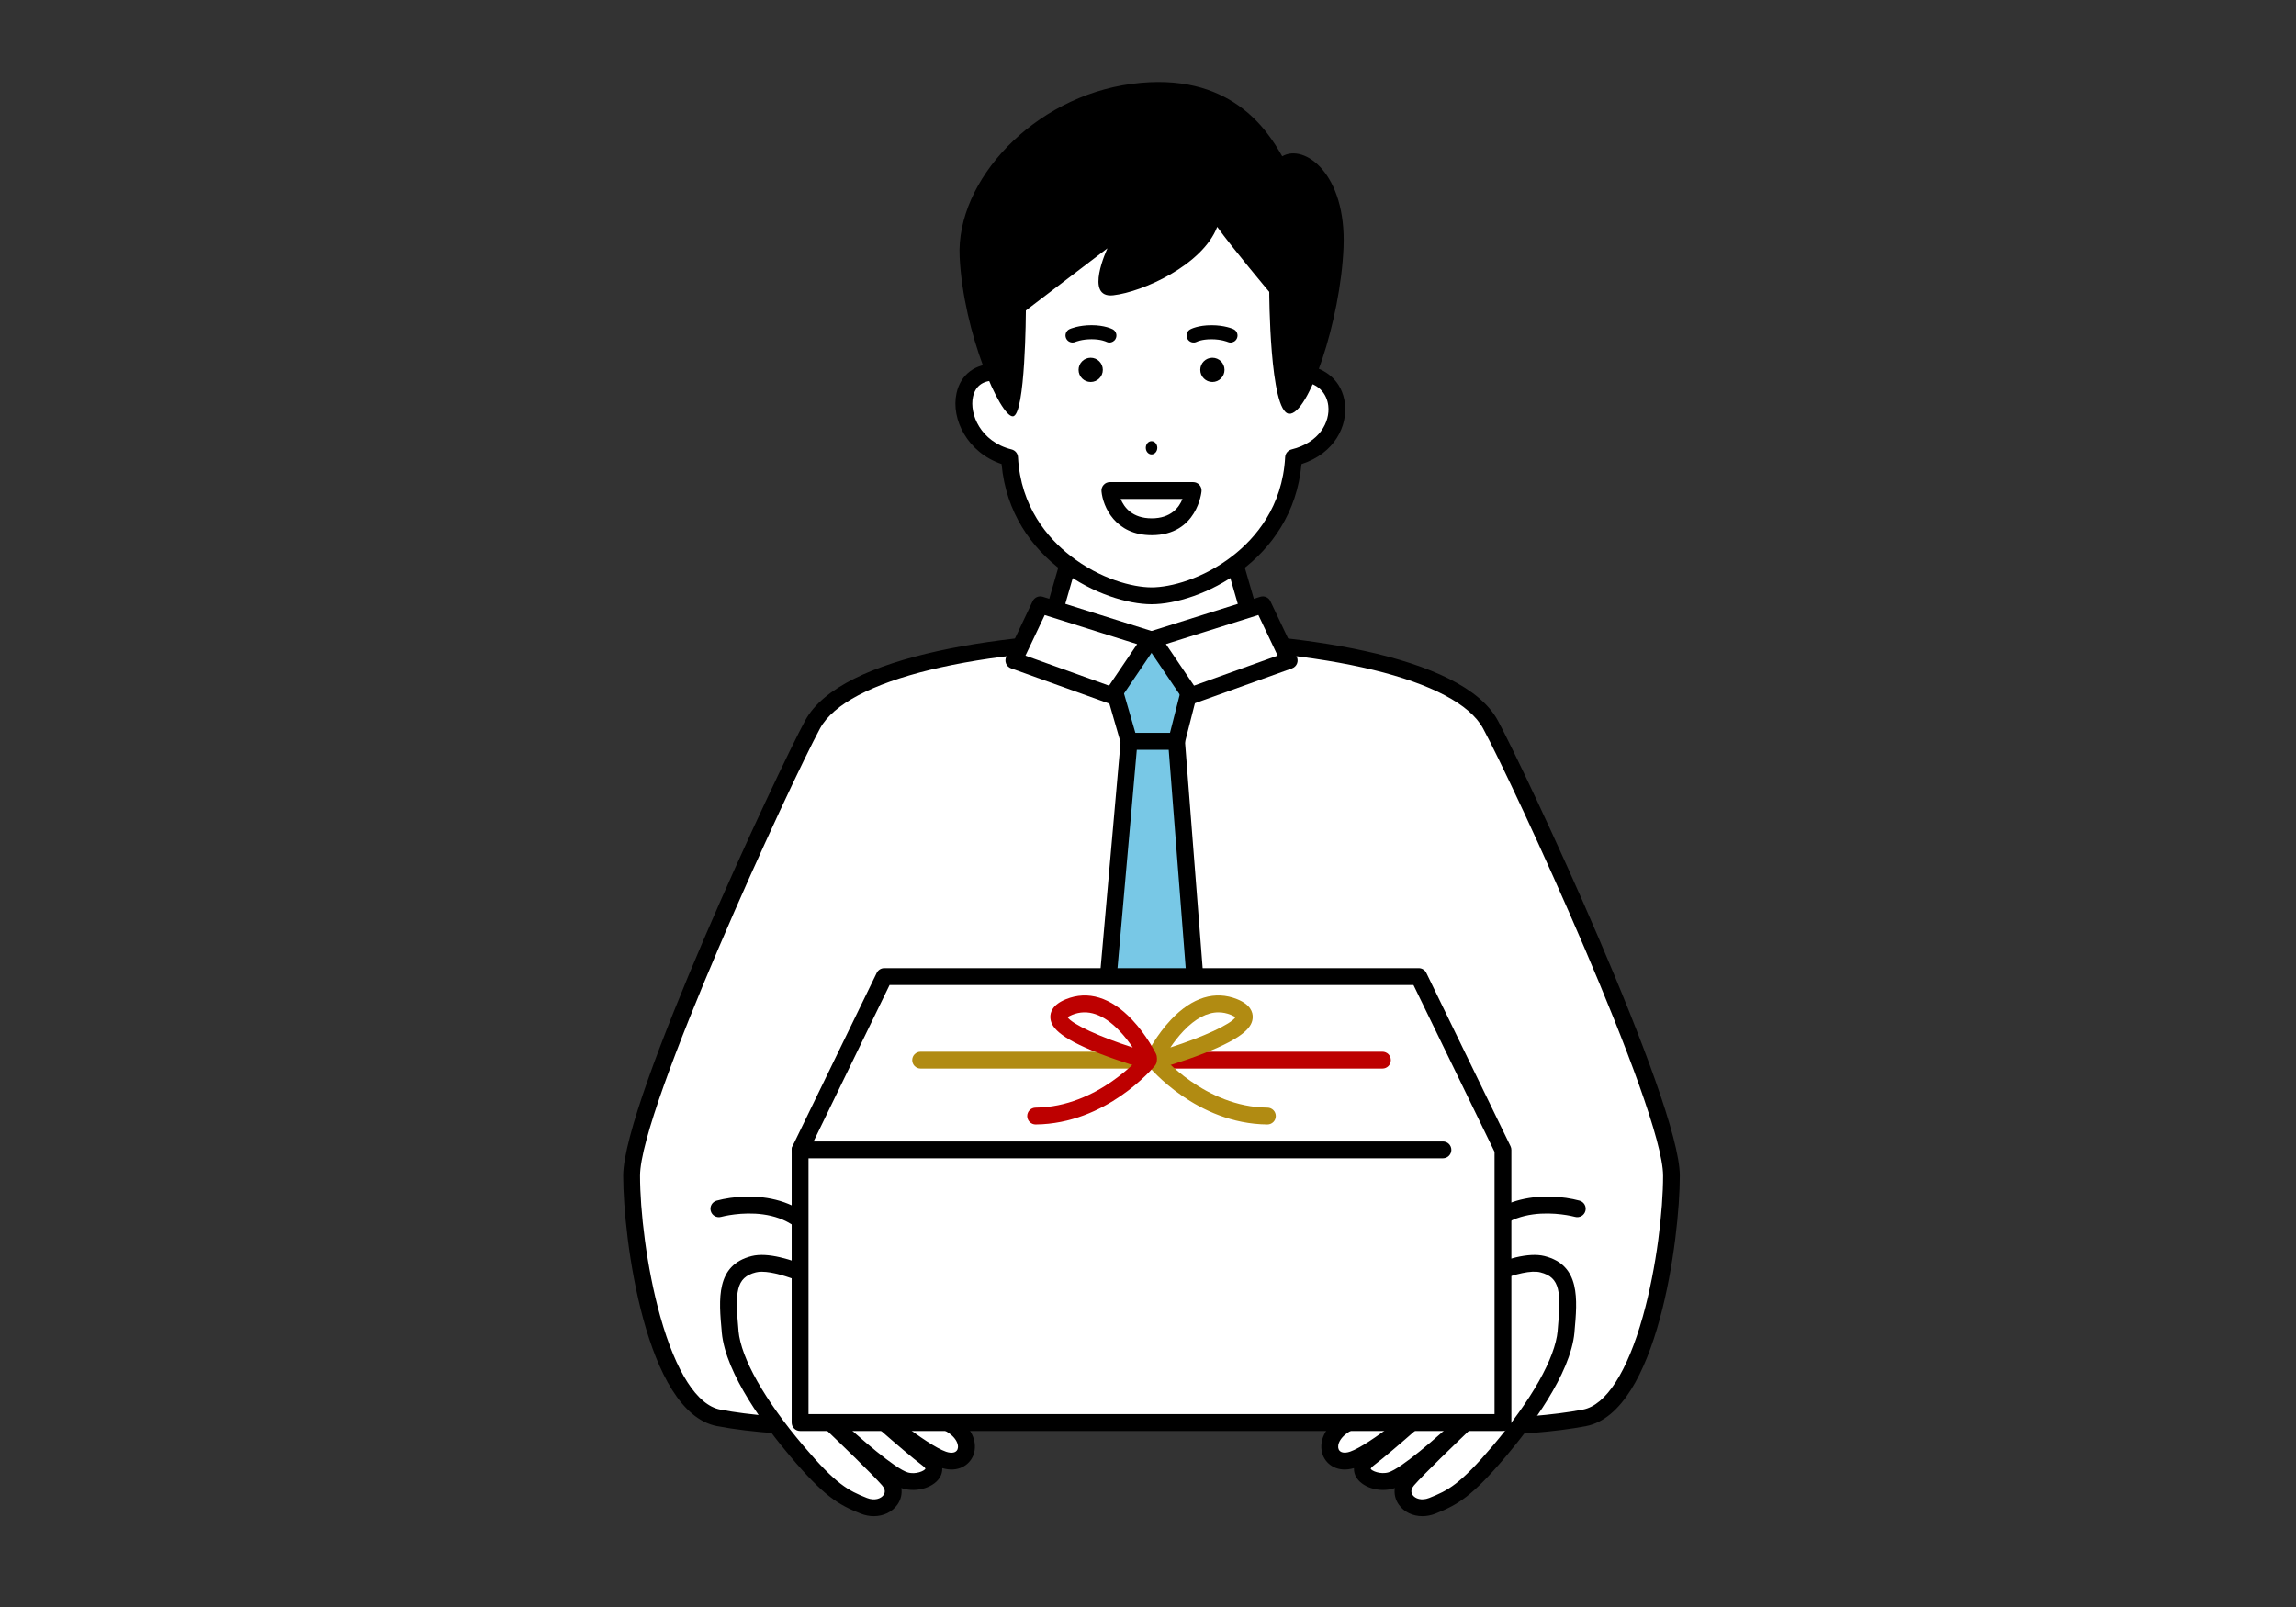 <svg width="140" height="98" viewBox="0 0 140 98" fill="none" xmlns="http://www.w3.org/2000/svg">
<rect x="0" y="0" width="140" height="98" fill="#333333" stroke="none"/>
<g clip-path="url(#clip0_164_533)">
<path d="M71.051 41.175L76.691 39.184L74.827 32.735L70.216 33.341L65.603 32.735L63.741 39.184L69.38 41.175V41.765L70.216 41.471L71.051 41.765V41.175Z" fill="white"/>
<path d="M71.051 42.279C70.993 42.279 70.936 42.269 70.88 42.25L70.216 42.015L69.552 42.25C69.394 42.306 69.22 42.281 69.084 42.185C68.949 42.089 68.867 41.931 68.867 41.765V41.539L63.57 39.67C63.313 39.58 63.172 39.306 63.248 39.044L65.112 32.595C65.182 32.352 65.42 32.194 65.671 32.228L70.216 32.826L74.76 32.228C75.012 32.196 75.25 32.352 75.32 32.595L77.184 39.044C77.259 39.306 77.117 39.58 76.862 39.67L71.564 41.539V41.765C71.564 41.931 71.484 42.089 71.347 42.185C71.26 42.246 71.155 42.279 71.051 42.279ZM64.369 38.862L69.552 40.692C69.714 40.75 69.836 40.884 69.877 41.047L70.045 40.987C70.156 40.947 70.276 40.947 70.387 40.987L70.555 41.047C70.597 40.884 70.717 40.75 70.88 40.692L76.063 38.862L74.457 33.301L70.282 33.851C70.238 33.856 70.194 33.856 70.149 33.851L65.974 33.301L64.369 38.862Z" fill="black"/>
<path d="M90.88 44.18C89.016 40.74 80.116 38.998 70.216 38.998C60.316 38.998 51.414 40.74 49.552 44.18C47.688 47.621 38.514 67.4 38.514 71.701C38.514 76.003 40.09 85.749 43.816 86.466C47.542 87.183 53.85 87.183 56.717 86.751C59.32 86.361 68.542 85.853 70.214 85.762C71.887 85.853 81.109 86.361 83.712 86.751C86.579 87.181 92.886 87.181 96.612 86.466C100.339 85.749 101.915 76.003 101.915 71.701C101.915 67.4 92.741 47.621 90.879 44.18H90.88Z" fill="white"/>
<path d="M51.523 87.558C48.8 87.558 45.829 87.373 43.72 86.969C39.356 86.128 38 75.484 38 71.701C38 67.138 47.421 47.034 49.098 43.937C51.275 39.919 61.434 38.486 70.214 38.486C78.995 38.486 89.153 39.919 91.33 43.937C93.008 47.034 102.428 67.14 102.428 71.701C102.428 75.484 101.073 86.13 96.708 86.969C93.004 87.681 86.639 87.71 83.635 87.26C81.085 86.876 72.073 86.377 70.212 86.277C68.354 86.378 59.34 86.878 56.79 87.26C55.496 87.453 53.579 87.559 51.52 87.559L51.523 87.558ZM70.216 39.511C59.553 39.511 51.619 41.44 50.002 44.423C48.177 47.794 39.027 67.59 39.027 71.701C39.027 73.786 39.409 77.249 40.263 80.288C41.214 83.676 42.51 85.69 43.915 85.961C47.522 86.654 53.718 86.683 56.643 86.243C59.253 85.851 68.386 85.346 70.19 85.249C70.209 85.249 70.228 85.249 70.245 85.249C72.049 85.346 81.182 85.851 83.792 86.243C86.716 86.681 92.913 86.654 96.52 85.961C97.923 85.69 99.221 83.676 100.172 80.288C101.025 77.249 101.408 73.786 101.408 71.701C101.408 67.592 92.258 47.794 90.433 44.425C88.818 41.44 80.883 39.513 70.219 39.513L70.216 39.511Z" fill="black"/>
<path d="M79.214 22.761C79.214 21.515 79.673 14.681 78.012 12.216C75.454 8.418 70.377 8.911 70.377 8.911H70.057C70.057 8.911 64.978 8.418 62.421 12.216C60.761 14.683 61.22 21.515 61.22 22.761C57.798 22.104 58.016 27.034 61.559 27.907C61.872 33.699 67.383 36.334 70.218 36.334C73.052 36.334 78.564 33.699 78.877 27.907C82.42 27.034 82.266 22.784 79.216 22.761H79.214Z" fill="white"/>
<path d="M70.216 36.848C67.339 36.848 61.613 34.262 61.071 28.298C58.998 27.6 57.976 25.567 58.324 23.982C58.575 22.83 59.472 22.166 60.691 22.19C60.691 22.143 60.687 22.094 60.686 22.044C60.615 19.701 60.451 14.215 61.992 11.929C64.621 8.024 69.618 8.357 70.077 8.398H70.351C70.81 8.358 75.808 8.026 78.437 11.929C79.977 14.217 79.813 19.703 79.743 22.044C79.739 22.133 79.737 22.215 79.736 22.292C80.818 22.476 81.844 23.217 82.009 24.619C82.168 25.965 81.396 27.643 79.359 28.302C78.817 34.263 73.091 36.848 70.214 36.848H70.216ZM60.617 23.213C59.921 23.213 59.47 23.554 59.328 24.201C59.099 25.245 59.791 26.939 61.682 27.407C61.901 27.462 62.06 27.651 62.072 27.877C62.236 30.916 63.897 32.822 65.259 33.887C67.087 35.314 69.073 35.819 70.218 35.819C71.363 35.819 73.348 35.313 75.176 33.887C76.54 32.822 78.199 30.916 78.363 27.877C78.375 27.651 78.534 27.462 78.753 27.407C80.458 26.987 81.109 25.729 80.992 24.738C80.91 24.037 80.398 23.283 79.212 23.275C78.93 23.273 78.702 23.044 78.702 22.761C78.702 22.599 78.709 22.342 78.719 22.013C78.781 19.963 78.943 14.515 77.588 12.502C75.236 9.01 70.474 9.416 70.426 9.421C70.411 9.421 70.394 9.423 70.377 9.423H70.057C70.04 9.423 70.024 9.423 70.007 9.421C69.959 9.416 65.197 9.01 62.846 12.502C61.49 14.515 61.653 19.963 61.714 22.013C61.725 22.342 61.731 22.599 61.731 22.761C61.731 22.915 61.663 23.059 61.545 23.157C61.427 23.254 61.271 23.294 61.12 23.265C60.941 23.23 60.771 23.213 60.615 23.213H60.617Z" fill="black"/>
<path d="M67.571 40.805L68.845 45.212H71.737L72.86 40.805L71.376 39.189H69.016L67.571 40.805Z" fill="#78C8E6"/>
<path d="M71.738 45.726H68.845C68.616 45.726 68.415 45.575 68.352 45.355L67.077 40.947C67.027 40.778 67.07 40.595 67.188 40.463L68.635 38.845C68.732 38.736 68.871 38.674 69.018 38.674H71.376C71.52 38.674 71.657 38.734 71.755 38.84L73.239 40.458C73.355 40.586 73.401 40.764 73.359 40.932L72.236 45.339C72.178 45.567 71.972 45.726 71.738 45.726ZM69.232 44.699H71.339L72.294 40.947L71.151 39.701H69.247L68.143 40.935L69.232 44.699Z" fill="black"/>
<path d="M67.571 59.641L68.845 45.212H71.737L72.86 59.641L71.376 64.935H69.016L67.571 59.641Z" fill="#78C8E6"/>
<path d="M71.376 65.449H69.018C68.787 65.449 68.583 65.293 68.523 65.07L67.077 59.776C67.061 59.718 67.054 59.657 67.061 59.597L68.336 45.168C68.36 44.903 68.581 44.699 68.848 44.699H71.741C72.01 44.699 72.232 44.906 72.252 45.173L73.375 59.602C73.38 59.662 73.375 59.722 73.358 59.78L71.874 65.074C71.813 65.295 71.611 65.449 71.38 65.449H71.376ZM69.41 64.422H70.988L72.342 59.59L71.263 45.726H69.317L68.092 59.593L69.41 64.42V64.422Z" fill="black"/>
<path d="M70.281 38.998L72.605 42.431L78.611 40.275L77.001 36.884L70.281 38.998Z" fill="white"/>
<path d="M72.605 42.945C72.439 42.945 72.276 42.862 72.179 42.719L69.856 39.285C69.766 39.152 69.743 38.982 69.796 38.828C69.85 38.674 69.973 38.556 70.127 38.508L76.847 36.394C77.091 36.317 77.355 36.432 77.464 36.665L79.073 40.056C79.135 40.187 79.14 40.338 79.084 40.471C79.029 40.605 78.919 40.709 78.782 40.759L72.776 42.916C72.72 42.936 72.66 42.946 72.603 42.946L72.605 42.945ZM71.094 39.28L72.807 41.812L77.904 39.98L76.73 37.505L71.094 39.278V39.28Z" fill="black"/>
<path d="M70.149 38.998L67.826 42.431L61.82 40.275L63.429 36.884L70.149 38.998Z" fill="white"/>
<path d="M67.826 42.945C67.768 42.945 67.71 42.934 67.653 42.914L61.648 40.757C61.511 40.708 61.401 40.603 61.346 40.47C61.291 40.336 61.295 40.184 61.357 40.054L62.965 36.663C63.075 36.432 63.339 36.317 63.583 36.393L70.303 38.507C70.457 38.554 70.58 38.674 70.633 38.827C70.686 38.979 70.664 39.148 70.573 39.283L68.251 42.717C68.153 42.861 67.992 42.943 67.825 42.943L67.826 42.945ZM62.527 39.982L67.624 41.813L69.338 39.282L63.702 37.509L62.527 39.984V39.982Z" fill="black"/>
<path d="M70.216 27.711C70.409 27.711 70.567 27.53 70.567 27.307C70.567 27.084 70.409 26.903 70.216 26.903C70.022 26.903 69.865 27.084 69.865 27.307C69.865 27.53 70.022 27.711 70.216 27.711Z" fill="black"/>
<path d="M70.224 32.636C67.994 32.636 67.248 30.885 67.164 29.96C67.15 29.817 67.2 29.674 67.296 29.568C67.391 29.462 67.53 29.401 67.674 29.401H72.752C72.896 29.401 73.033 29.46 73.13 29.567C73.228 29.673 73.276 29.813 73.264 29.957C73.262 29.984 73.012 32.637 70.221 32.637L70.224 32.636ZM68.333 30.428C68.542 30.939 69.041 31.609 70.224 31.609C71.407 31.609 71.898 30.939 72.102 30.428H68.333Z" fill="black"/>
<path d="M73.926 23.295C74.335 23.295 74.666 22.964 74.666 22.556C74.666 22.148 74.335 21.817 73.926 21.817C73.518 21.817 73.187 22.148 73.187 22.556C73.187 22.964 73.518 23.295 73.926 23.295Z" fill="black"/>
<path d="M75.034 20.889C74.976 20.889 74.916 20.877 74.858 20.851C74.858 20.851 74.475 20.689 73.869 20.689C73.263 20.689 72.982 20.839 72.979 20.841C72.77 20.947 72.513 20.867 72.403 20.66C72.296 20.452 72.369 20.197 72.575 20.086C72.623 20.06 73.062 19.833 73.867 19.833C74.671 19.833 75.154 20.047 75.207 20.071C75.423 20.168 75.519 20.422 75.421 20.637C75.349 20.796 75.193 20.889 75.031 20.889H75.034Z" fill="black"/>
<path d="M66.505 23.295C66.913 23.295 67.245 22.964 67.245 22.556C67.245 22.148 66.913 21.817 66.505 21.817C66.097 21.817 65.766 22.148 65.766 22.556C65.766 22.964 66.097 23.295 66.505 23.295Z" fill="black"/>
<path d="M67.649 20.889C67.582 20.889 67.513 20.873 67.45 20.839C67.435 20.832 67.132 20.687 66.56 20.687C65.954 20.687 65.573 20.849 65.569 20.851C65.353 20.945 65.102 20.848 65.006 20.632C64.91 20.416 65.006 20.166 65.22 20.069C65.275 20.045 65.771 19.831 66.56 19.831C67.349 19.831 67.806 20.059 67.852 20.084C68.059 20.197 68.136 20.457 68.023 20.665C67.947 20.807 67.799 20.889 67.647 20.889H67.649Z" fill="black"/>
<path d="M78.594 25.231C79.775 25.349 81.744 19.554 81.923 15.081C82.103 10.609 79.544 8.738 78.185 9.531C77.28 7.944 75.014 4.32 69.009 5.113C63.005 5.905 58.286 11.02 58.514 15.663C58.741 20.307 60.99 25.428 61.761 25.389C62.531 25.349 62.553 18.933 62.553 18.933L67.527 15.143C67.527 15.143 66.081 18.214 67.885 18.006C69.689 17.799 73.326 16.161 74.221 13.835C75.116 15.088 77.393 17.799 77.393 17.799C77.393 17.799 77.413 25.113 78.594 25.231Z" fill="black"/>
<path d="M94.045 77.095C95.827 77.54 95.673 79.167 95.488 81.209C95.303 83.251 93.463 86.079 91.421 88.494C89.379 90.909 88.588 91.333 87.337 91.828C86.086 92.323 85.013 91.195 85.836 90.245C86.659 89.295 90.103 86.038 90.103 86.038C90.103 86.038 86.142 89.88 84.816 90.281C83.789 90.591 82.351 89.788 83.478 88.942C84.604 88.097 87.887 85.153 87.887 85.153C87.887 85.153 84.02 88.489 82.492 89.014C80.963 89.54 80.342 87.623 82.351 86.69C84.361 85.757 88.213 79.065 88.213 79.065C88.213 79.065 92.265 76.653 94.047 77.098L94.045 77.095Z" fill="white"/>
<path d="M86.728 92.46C86.149 92.46 85.615 92.213 85.297 91.763C85.078 91.455 84.998 91.097 85.05 90.743C85.021 90.753 84.992 90.763 84.965 90.772C84.077 91.041 83 90.69 82.665 90.024C82.622 89.94 82.55 89.76 82.557 89.531C81.588 89.817 80.903 89.343 80.671 88.764C80.368 88.01 80.696 86.892 82.136 86.223C83.662 85.514 86.719 80.629 87.769 78.806C87.813 78.729 87.875 78.666 87.952 78.621C88.385 78.363 92.239 76.116 94.172 76.598C96.374 77.149 96.186 79.227 96.003 81.237V81.257C95.769 83.813 93.278 87.096 91.815 88.826C89.769 91.244 88.898 91.765 87.527 92.306C87.264 92.41 86.993 92.46 86.731 92.46H86.728ZM89.795 87.039C88.756 88.03 86.803 89.911 86.225 90.58C86.098 90.728 85.978 90.948 86.136 91.169C86.291 91.388 86.673 91.537 87.149 91.349C88.284 90.9 89.025 90.531 91.031 88.16C93.389 85.374 94.827 82.823 94.978 81.161V81.141C95.192 78.81 95.156 77.901 93.922 77.591C92.802 77.312 90.112 78.546 88.59 79.433C87.953 80.528 84.575 86.218 82.569 87.15C81.686 87.561 81.519 88.121 81.622 88.377C81.706 88.588 81.977 88.644 82.326 88.525C83.501 88.121 86.497 85.671 87.551 84.761C87.765 84.576 88.085 84.598 88.272 84.811C88.458 85.021 88.439 85.344 88.229 85.531C88.094 85.653 84.919 88.501 83.786 89.35C83.601 89.488 83.58 89.57 83.58 89.572C83.63 89.694 84.174 89.935 84.669 89.786C85.424 89.558 87.527 87.751 89.054 86.325C89.444 85.954 89.713 85.699 89.751 85.663C89.956 85.469 90.279 85.476 90.475 85.68C90.67 85.884 90.665 86.207 90.461 86.404C90.372 86.491 90.131 86.722 89.795 87.037V87.039Z" fill="black"/>
<path d="M89.723 77.173C89.675 77.173 89.627 77.166 89.579 77.153C89.307 77.074 89.15 76.788 89.23 76.516C90.339 72.694 94.346 72.687 96.309 73.218C96.583 73.291 96.746 73.574 96.67 73.848C96.597 74.122 96.314 74.282 96.04 74.209C95.84 74.156 91.32 72.999 90.216 76.802C90.151 77.026 89.945 77.172 89.723 77.172V77.173Z" fill="black"/>
<path d="M45.964 77.095C44.182 77.54 44.336 79.167 44.521 81.209C44.706 83.251 46.546 86.079 48.588 88.494C50.63 90.907 51.421 91.333 52.672 91.828C53.925 92.323 54.996 91.195 54.173 90.245C53.35 89.295 49.906 86.038 49.906 86.038C49.906 86.038 53.867 89.88 55.193 90.281C56.22 90.591 57.658 89.788 56.532 88.942C55.405 88.097 52.122 85.153 52.122 85.153C52.122 85.153 55.989 88.489 57.517 89.014C59.046 89.54 59.667 87.623 57.658 86.69C55.648 85.757 51.795 79.065 51.795 79.065C51.795 79.065 47.744 76.653 45.962 77.098L45.964 77.095Z" fill="white"/>
<path d="M53.281 92.46C53.019 92.46 52.749 92.41 52.485 92.306C51.114 91.763 50.243 91.243 48.198 88.826C46.734 87.096 44.244 83.813 44.011 81.257V81.237C43.826 79.227 43.638 77.149 45.841 76.598C47.772 76.116 51.628 78.363 52.061 78.621C52.136 78.666 52.2 78.731 52.244 78.806C53.293 80.629 56.35 85.514 57.877 86.223C59.318 86.892 59.647 88.01 59.342 88.764C59.109 89.343 58.423 89.817 57.456 89.531C57.465 89.76 57.391 89.94 57.348 90.024C57.011 90.69 55.936 91.039 55.048 90.772C55.02 90.763 54.991 90.755 54.962 90.743C55.015 91.097 54.933 91.455 54.716 91.763C54.395 92.213 53.863 92.46 53.285 92.46H53.281ZM46.462 77.553C46.324 77.553 46.199 77.567 46.089 77.594C44.857 77.903 44.819 78.813 45.031 81.142V81.163C45.184 82.825 46.623 85.375 48.982 88.162C50.988 90.532 51.727 90.9 52.862 91.351C53.338 91.539 53.719 91.388 53.875 91.171C54.033 90.95 53.913 90.728 53.786 90.582C53.206 89.913 51.253 88.032 50.216 87.041C49.88 86.726 49.639 86.493 49.55 86.407C49.348 86.211 49.341 85.887 49.536 85.683C49.731 85.48 50.055 85.471 50.26 85.666C50.298 85.702 50.568 85.957 50.957 86.329C52.484 87.754 54.587 89.562 55.342 89.79C55.833 89.939 56.376 89.699 56.431 89.562C56.431 89.562 56.395 89.481 56.224 89.355C55.092 88.506 51.915 85.656 51.78 85.536C51.571 85.348 51.551 85.026 51.737 84.816C51.924 84.603 52.246 84.583 52.458 84.766C53.512 85.677 56.508 88.126 57.684 88.53C58.033 88.65 58.303 88.593 58.387 88.383C58.49 88.126 58.325 87.566 57.441 87.155C55.433 86.223 52.056 80.533 51.419 79.438C50.048 78.638 47.724 77.555 46.461 77.555L46.462 77.553Z" fill="black"/>
<path d="M50.286 77.173C50.063 77.173 49.858 77.028 49.793 76.804C48.687 72.997 44.16 74.159 43.967 74.21C43.693 74.284 43.412 74.121 43.339 73.848C43.265 73.574 43.426 73.293 43.7 73.219C45.663 72.689 49.67 72.696 50.779 76.518C50.858 76.79 50.702 77.076 50.43 77.154C50.382 77.168 50.334 77.175 50.286 77.175V77.173Z" fill="black"/>
<path d="M86.509 59.554H53.921L48.787 70.123V86.751H91.644V70.123L86.509 59.554Z" fill="white"/>
<path d="M91.643 87.265H48.786C48.502 87.265 48.273 87.036 48.273 86.751V70.125C48.273 70.048 48.29 69.971 48.324 69.901L53.459 59.33C53.545 59.154 53.724 59.041 53.921 59.041H86.508C86.705 59.041 86.885 59.154 86.971 59.33L92.106 69.901C92.14 69.971 92.157 70.048 92.157 70.125V86.751C92.157 87.036 91.927 87.265 91.643 87.265ZM49.3 86.238H91.13V70.243L86.187 60.068H54.243L49.3 70.243V86.238Z" fill="black"/>
<path d="M87.984 70.637H48.786C48.502 70.637 48.273 70.407 48.273 70.123C48.273 69.839 48.502 69.61 48.786 69.61H87.984C88.268 69.61 88.497 69.839 88.497 70.123C88.497 70.407 88.268 70.637 87.984 70.637Z" fill="black"/>
<path d="M84.294 65.165H70.488C70.204 65.165 69.975 64.935 69.975 64.651C69.975 64.367 70.204 64.138 70.488 64.138H84.294C84.578 64.138 84.807 64.367 84.807 64.651C84.807 64.935 84.578 65.165 84.294 65.165Z" fill="#BD0000"/>
<path d="M77.282 68.574H77.276C72.968 68.533 70.125 65.134 70.005 64.988C69.826 64.769 69.857 64.446 70.076 64.266C70.295 64.086 70.618 64.117 70.798 64.336C70.824 64.369 73.465 67.511 77.285 67.547C77.569 67.551 77.797 67.782 77.793 68.066C77.79 68.348 77.561 68.574 77.28 68.574H77.282Z" fill="#B18B12"/>
<path d="M70.575 65.165C70.404 65.165 70.243 65.079 70.149 64.937C69.916 64.803 69.824 64.511 69.944 64.266C69.966 64.22 70.503 63.133 71.41 62.175C72.698 60.816 74.093 60.389 75.443 60.937C76.254 61.267 76.401 61.728 76.384 62.056C76.355 62.573 75.977 63.237 73.386 64.247C72.063 64.763 70.769 65.129 70.716 65.144C70.669 65.158 70.621 65.163 70.575 65.163V65.165ZM74.296 61.736C73.6 61.736 72.888 62.115 72.169 62.866C71.849 63.202 71.576 63.564 71.364 63.878C73.355 63.241 75.06 62.459 75.332 62.036C75.289 62.003 75.205 61.95 75.054 61.889C74.803 61.786 74.549 61.736 74.294 61.736H74.296Z" fill="#B18B12"/>
<path d="M69.942 65.165H56.136C55.852 65.165 55.623 64.935 55.623 64.651C55.623 64.367 55.852 64.138 56.136 64.138H69.942C70.226 64.138 70.455 64.367 70.455 64.651C70.455 64.935 70.226 65.165 69.942 65.165Z" fill="#B18B12"/>
<path d="M63.149 68.574C62.868 68.574 62.639 68.348 62.635 68.066C62.632 67.782 62.859 67.551 63.144 67.547C66.964 67.511 69.605 64.369 69.631 64.336C69.81 64.117 70.134 64.086 70.353 64.266C70.572 64.446 70.603 64.769 70.423 64.988C70.305 65.132 67.46 68.533 63.152 68.574H63.147H63.149Z" fill="#BD0000"/>
<path d="M69.857 65.165C69.81 65.165 69.764 65.158 69.716 65.146C69.662 65.13 68.369 64.764 67.046 64.249C64.455 63.239 64.076 62.575 64.047 62.058C64.029 61.73 64.177 61.269 64.989 60.939C66.339 60.389 67.734 60.817 69.021 62.176C69.928 63.133 70.466 64.222 70.488 64.268C70.608 64.513 70.516 64.807 70.281 64.939C70.187 65.081 70.026 65.166 69.855 65.166L69.857 65.165ZM65.098 62.036C65.371 62.459 67.075 63.241 69.066 63.878C68.855 63.564 68.583 63.203 68.261 62.866C67.281 61.837 66.308 61.509 65.374 61.889C65.223 61.95 65.139 62.002 65.097 62.036H65.098Z" fill="#BD0000"/>
</g>
<defs>
<clipPath id="clip0_164_533">
<rect width="64.43" height="87.46" fill="white" transform="translate(38 5)"/>
</clipPath>
</defs>
</svg>
